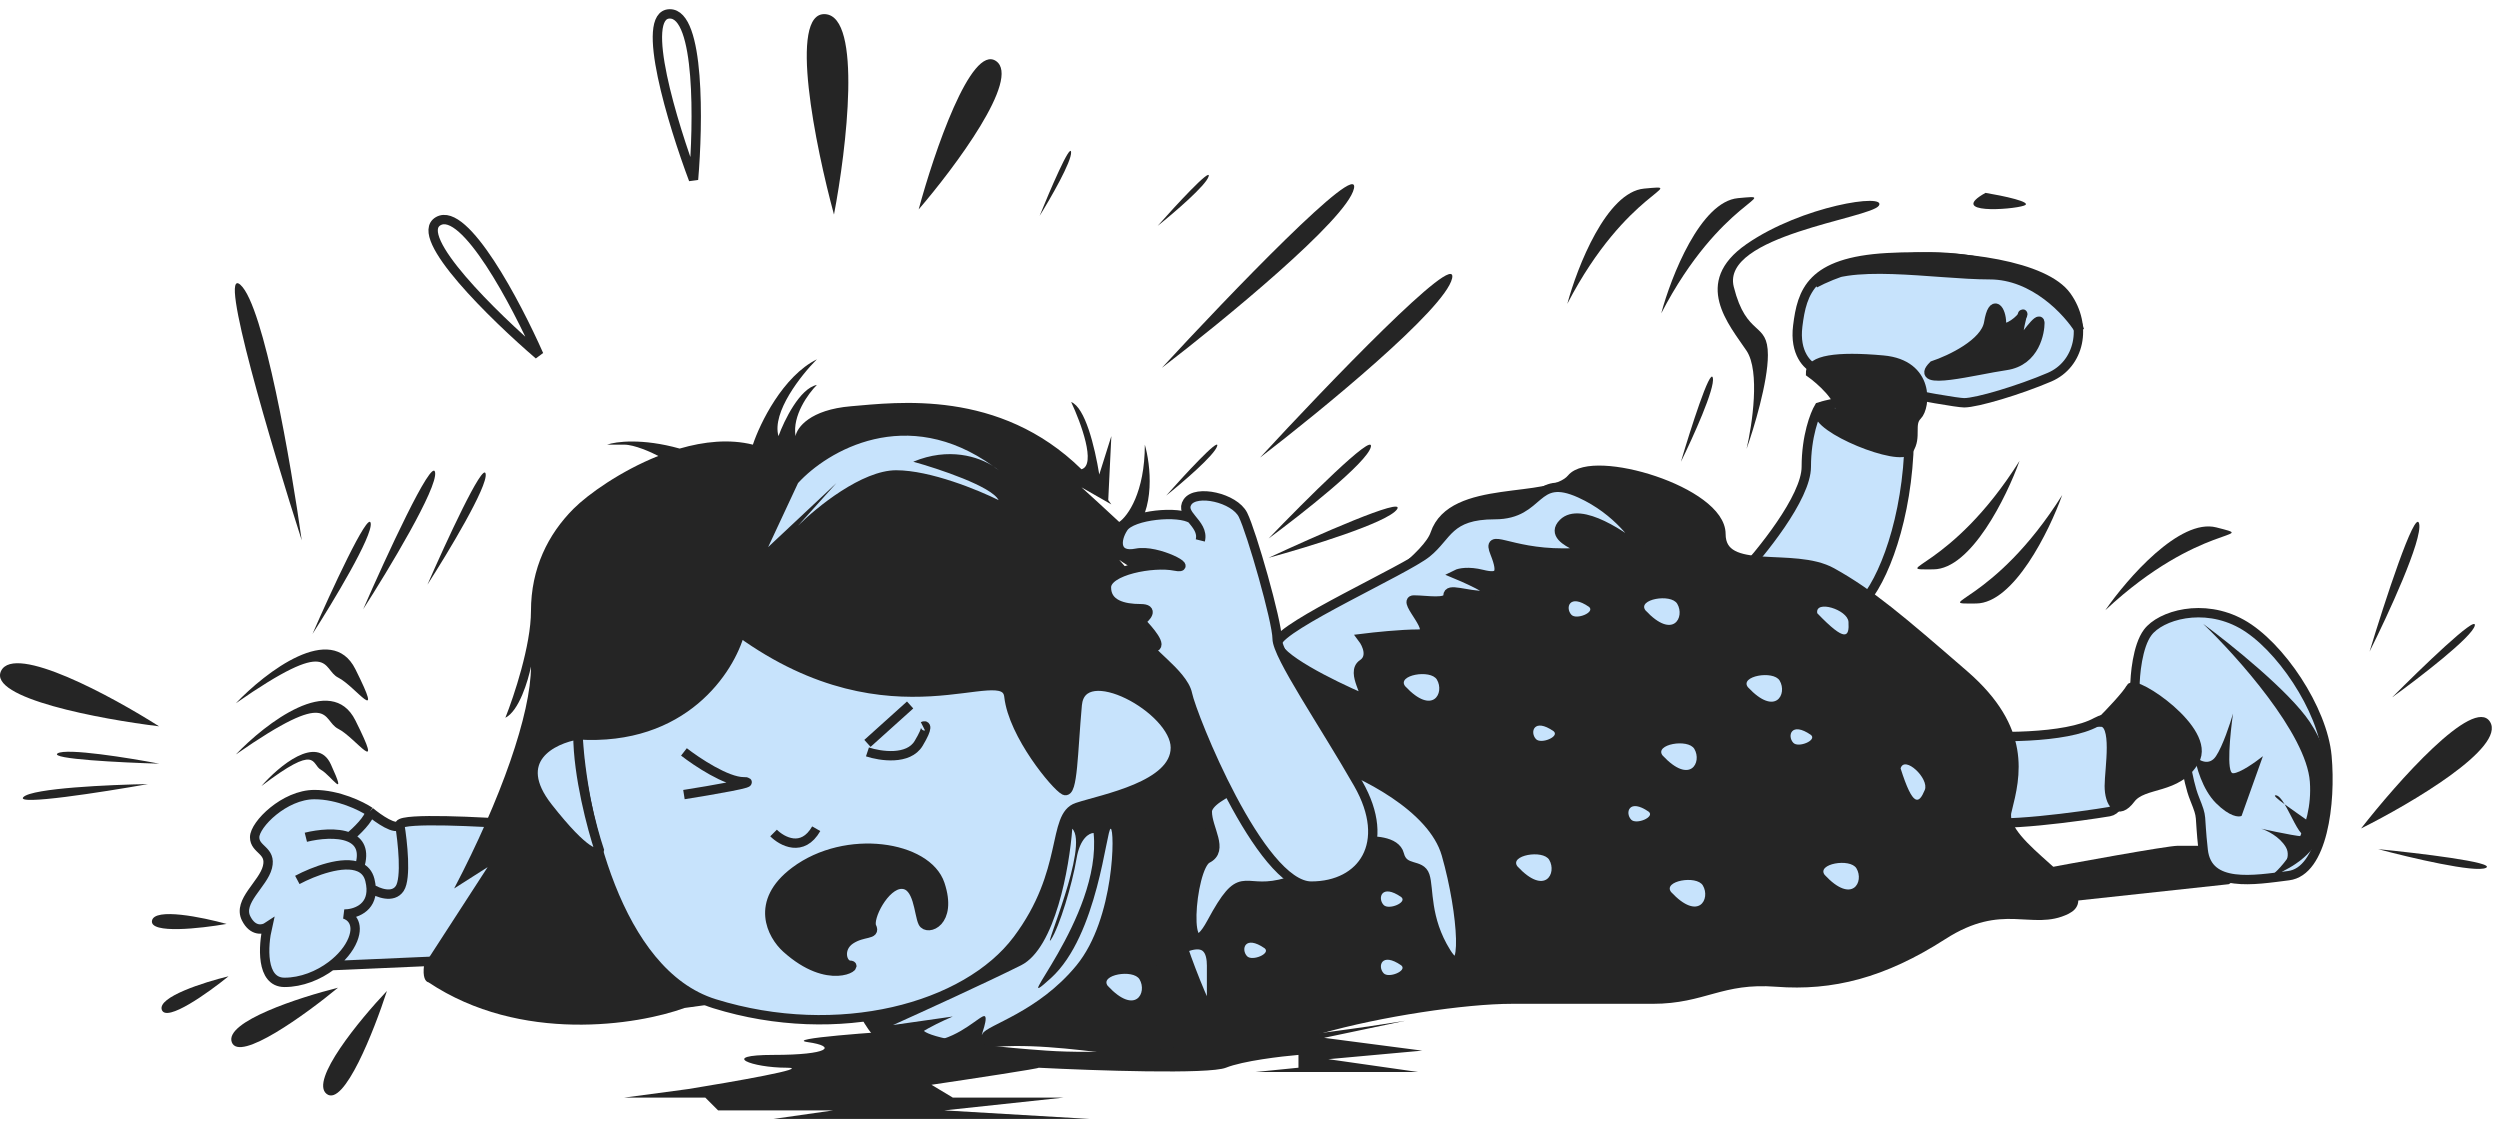 <?xml version="1.0" encoding="UTF-8"?> <svg xmlns="http://www.w3.org/2000/svg" width="267" height="120" viewBox="0 0 267 120" fill="none"><path d="M232.563 90.331C231.469 90.331 221.473 92.154 216.611 93.066L221.169 96.256L238.033 94.433L244.413 90.331H232.563Z" fill="#252525"></path><path d="M229.375 67.543C228.281 69.001 228.008 72.1 228.008 73.468C229.223 74.835 231.836 77.843 232.566 78.937C233.477 80.304 233.477 83.039 234.389 85.318C235.3 87.597 234.844 86.685 235.3 90.787C235.756 94.889 240.769 93.977 244.416 93.522C248.062 93.066 248.973 85.773 248.518 80.76C248.062 75.746 243.504 68.91 239.402 66.631C235.3 64.352 230.742 65.719 229.375 67.543Z" fill="#C7E3FC" stroke="#252525"></path><path d="M236.666 80.76C235.936 81.854 234.842 81.216 234.387 80.76C234.539 81.823 235.207 84.315 236.666 85.773C238.124 87.232 239.096 87.293 239.4 87.141L241.679 80.76C240.919 81.368 239.218 82.583 238.489 82.583C237.759 82.583 238.185 78.329 238.489 76.202C238.185 77.266 237.395 79.666 236.666 80.76Z" fill="#252525"></path><path d="M243.043 93.608C243.683 93.034 244.795 91.603 244.126 90.471C243.457 89.339 242.092 88.687 241.494 88.503C243.298 88.905 246.729 89.608 246.02 89.204C245.42 88.863 244.691 87.048 244 85.898C243.229 85.332 242.74 84.919 243.056 84.936C243.35 84.952 243.671 85.349 244 85.898C245.445 86.957 247.881 88.551 247.865 88.848C247.841 89.303 245.036 90.52 244.987 91.431C244.947 92.159 243.675 93.185 243.043 93.608Z" fill="#252525"></path><path d="M246.693 83.495C246.328 78.39 238.945 70.125 235.299 66.631C238.185 68.758 244.505 73.832 246.693 77.114C249.428 81.216 248.972 84.862 248.06 88.508C247.331 91.425 244.11 93.066 242.591 93.522C244.11 92.306 247.058 88.599 246.693 83.495Z" fill="#252525"></path><path d="M223.903 77.114C220.621 78.937 212.813 78.785 209.318 78.481C209.318 81.216 209.683 86.867 211.141 87.597C212.965 88.508 222.536 87.141 225.27 86.685C228.005 86.229 228.005 74.835 223.903 77.114Z" fill="#C7E3FC" stroke="#252525"></path><path d="M227.552 73.468C227.187 74.197 225.273 76.202 224.361 77.114C226.184 77.114 225.273 82.127 225.273 83.95C225.273 85.773 226.184 87.141 227.552 85.318C228.919 83.495 232.565 84.406 234.388 81.216C236.211 78.025 228.007 72.556 227.552 73.468Z" fill="#252525" stroke="#252525"></path><path d="M212.054 20.598C213.877 20.902 217.25 21.601 216.156 21.965C214.789 22.421 207.952 22.877 212.054 20.598Z" fill="#252525"></path><path d="M16.985 77.57C10.756 76.81 -1.338 74.561 0.121 71.644C1.579 68.728 11.971 74.379 16.985 77.57Z" fill="#252525"></path><path d="M252.162 88.481C256.022 83.533 264.18 74.327 265.928 77.079C267.677 79.832 257.48 85.827 252.162 88.481Z" fill="#252525"></path><path d="M41.326 105.83C39.949 110.088 36.734 118.252 34.889 116.835C33.044 115.418 38.411 108.908 41.326 105.83Z" fill="#252525"></path><path d="M36.1 105.488C32.648 108.338 25.547 113.491 24.754 111.305C23.961 109.118 31.987 106.516 36.1 105.488Z" fill="#252525"></path><path d="M24.407 104.267C22.235 106.033 17.768 109.222 17.282 107.85C16.797 106.479 21.83 104.89 24.407 104.267Z" fill="#252525"></path><path d="M24.199 98.676C21.442 99.16 15.987 99.77 16.231 98.336C16.475 96.901 21.645 97.965 24.199 98.676Z" fill="#252525"></path><path d="M98.112 22.369C99.752 16.312 103.702 4.663 106.381 6.523C109.061 8.382 101.984 17.861 98.112 22.369Z" fill="#252525"></path><path d="M89.069 22.916C87.102 15.676 84.16 1.258 88.131 1.511C92.103 1.765 90.411 15.887 89.069 22.916Z" fill="#252525"></path><path d="M57.55 37.904C52.789 33.816 43.975 25.236 46.807 23.619C49.639 22.001 55.149 32.468 57.55 37.904Z" stroke="#252525"></path><path d="M74.067 19.174C71.859 13.3 68.256 1.539 71.517 1.482C74.778 1.426 74.576 13.253 74.067 19.174Z" stroke="#252525"></path><path d="M124.09 39.285C131.23 31.537 145.329 16.861 144.6 20.142C143.87 23.424 130.623 34.271 124.09 39.285Z" fill="#252525"></path><path d="M32.225 57.707C29.005 47.675 23.19 28.172 25.685 30.425C28.181 32.678 31.085 49.552 32.225 57.707Z" fill="#252525"></path><path d="M38.785 65.069C41.212 59.508 46.145 48.796 46.466 50.434C46.787 52.073 41.479 60.873 38.785 65.069Z" fill="#252525"></path><path d="M45.65 62.442C47.614 57.941 51.607 49.271 51.867 50.597C52.127 51.923 47.83 59.046 45.65 62.442Z" fill="#252525"></path><path d="M15.807 83.741C10.972 84.598 1.541 86.074 2.502 85.124C3.462 84.173 11.772 83.806 15.807 83.741Z" fill="#252525"></path><path d="M17.011 81.561C13.006 81.445 5.228 81.061 6.152 80.461C7.077 79.861 13.777 80.945 17.011 81.561Z" fill="#252525"></path><path d="M37.951 71.462C35.399 66.357 28.38 71.765 25.189 75.108C35.672 67.815 34.305 71.462 36.128 72.373C37.951 73.285 41.141 77.842 37.951 71.462Z" fill="#252525"></path><path d="M37.951 76.931C35.399 71.826 28.38 77.234 25.189 80.577C35.672 73.284 34.305 76.931 36.128 77.842C37.951 78.754 41.141 83.311 37.951 76.931Z" fill="#252525"></path><path d="M35.337 81.635C33.854 78.394 29.776 81.828 27.922 83.95C34.013 79.32 33.218 81.635 34.277 82.214C35.337 82.793 37.19 85.687 35.337 81.635Z" fill="#252525"></path><path d="M33.373 67.708C35.337 63.207 39.33 54.537 39.589 55.863C39.849 57.19 35.553 64.312 33.373 67.708Z" fill="#252525"></path><path d="M134.574 48.871C141.715 41.123 155.813 26.447 155.084 29.729C154.355 33.01 141.107 43.857 134.574 48.871Z" fill="#252525"></path><path d="M135.484 57.516C139.288 53.555 146.797 46.052 146.408 47.729C146.02 49.407 138.964 54.953 135.484 57.516Z" fill="#252525"></path><path d="M135.485 59.575C140.461 57.253 150.172 52.965 149.205 54.39C148.237 55.814 139.655 58.44 135.485 59.575Z" fill="#252525"></path><path d="M253.069 69.592C254.66 64.336 257.945 54.242 258.361 55.913C258.776 57.585 255.006 65.729 253.069 69.592Z" fill="#252525"></path><path d="M255.486 74.475C258.526 71.413 264.546 65.593 264.31 66.802C264.074 68.01 258.329 72.42 255.486 74.475Z" fill="#252525"></path><path d="M253.986 90.689C258.279 91.111 266.594 92.1 265.509 92.681C264.423 93.262 257.375 91.595 253.986 90.689Z" fill="#252525"></path><path d="M179.522 49.318C180.541 45.871 182.648 39.248 182.927 40.341C183.206 41.433 180.774 46.781 179.522 49.318Z" fill="#252525"></path><path d="M186.532 37.462C187.991 39.65 187.14 45.362 186.532 47.945C187.292 45.818 188.811 40.834 188.811 37.918C188.811 34.271 186.532 36.094 185.165 30.625C183.798 25.156 199.75 23.333 200.661 21.966C201.573 20.598 192.457 21.966 186.532 26.067C180.607 30.169 184.709 34.727 186.532 37.462Z" fill="#252525"></path><path d="M124.545 52.932C126.466 50.765 130.247 46.669 129.998 47.628C129.748 48.586 126.259 51.563 124.545 52.932Z" fill="#252525"></path><path d="M123.635 24.126C125.556 21.959 129.337 17.863 129.088 18.822C128.838 19.78 125.349 22.757 123.635 24.126Z" fill="#252525"></path><path d="M111.029 23.061C112.115 20.376 114.308 15.252 114.393 16.238C114.479 17.225 112.186 21.198 111.029 23.061Z" fill="#252525"></path><path d="M192 34.812C191.635 37.729 193.063 39.066 193.823 39.37C193.823 40.282 208.407 43.016 209.775 43.016C211.142 43.016 215.7 41.649 218.89 40.282C222.081 38.914 222.992 34.812 220.713 31.622C218.434 28.432 209.775 27.064 201.571 27.52C193.367 27.976 192.456 31.166 192 34.812Z" fill="#C7E3FC" stroke="#252525"></path><path d="M192.913 49.853C192.913 53.135 188.052 59.12 185.621 61.703C185.621 67.172 196.104 66.716 198.383 64.893C200.662 63.07 203.396 56.69 203.852 48.486C204.217 41.923 197.623 42.409 194.281 43.472C193.825 44.232 192.913 46.571 192.913 49.853Z" fill="#C7E3FC" stroke="#252525"></path><path d="M196.56 43.928C196.56 42.469 194.433 40.586 193.369 39.826C193.369 38.459 196.104 38.003 201.117 38.459C206.131 38.914 205.675 43.472 204.763 44.384C203.852 45.295 204.763 46.663 203.852 48.03C202.94 49.397 193.825 45.751 194.281 43.928C194.736 42.105 196.56 45.751 196.56 43.928Z" fill="#252525" stroke="#252525"></path><path d="M196.475 29.099C195.417 29.478 194.521 29.88 193.824 30.255C194.472 29.699 195.384 29.332 196.475 29.099C201.413 27.329 209.872 26.051 217.98 30.255C218.892 30.255 220.988 31.258 222.082 35.268C220.867 33.293 217.251 29.343 212.511 29.343C207.79 29.343 200.753 28.186 196.475 29.099Z" fill="#252525"></path><path d="M193.824 30.255C197.774 28.128 208.135 25.15 217.98 30.255C218.892 30.255 220.988 31.258 222.082 35.268C220.867 33.293 217.251 29.343 212.511 29.343C206.586 29.343 197.015 27.52 193.824 30.255Z" stroke="#252525"></path><path d="M153.26 57.029C151.801 61.404 132.294 72.829 122.723 77.994C121.204 77.994 117.892 78.997 116.798 83.008C115.704 87.019 99.63 100.479 91.731 106.708C92.49 109.442 95.559 114.365 101.757 112.177C109.506 109.442 122.723 113.544 125.913 112.177C129.104 110.81 134.573 111.721 140.954 109.898C147.335 108.075 156.45 106.708 161.463 106.708H176.504C181.973 106.708 183.796 104.429 189.721 104.885C195.646 105.34 201.116 103.973 207.496 99.871C213.877 95.769 217.068 98.96 220.714 97.137C224.36 95.314 213.421 90.3 214.333 86.654L214.369 86.508C215.279 82.874 216.521 77.915 209.775 72.069C202.939 66.144 199.748 63.41 195.646 61.131C191.544 58.852 183.796 61.586 183.796 57.029C183.796 52.471 170.123 48.369 167.844 51.104C165.565 53.838 155.083 51.559 153.26 57.029Z" fill="#252525" stroke="#252525"></path><path d="M42.692 88.052C43.057 87.323 51.352 87.748 55.454 88.052L55.909 88.508C56.821 93.066 58.462 102.181 57.733 102.181C57.003 102.181 42.54 102.815 35.4 103.132C34.006 104.182 32.196 104.916 30.386 104.916C27.834 104.916 28.107 100.966 28.563 98.991C28.107 99.294 27.014 99.538 26.284 98.079C25.373 96.256 28.107 94.433 28.563 92.61C29.019 90.787 27.196 90.787 27.196 89.419C27.196 88.052 30.386 84.862 33.577 84.862C36.129 84.862 38.59 86.077 39.502 86.685C40.413 87.445 42.328 88.781 42.692 88.052Z" fill="#C7E3FC"></path><path d="M42.692 88.052C43.057 87.323 51.352 87.748 55.454 88.052L55.909 88.508C56.821 93.066 58.462 102.181 57.733 102.181C57.003 102.181 42.54 102.815 35.4 103.132M42.692 88.052C42.328 88.781 40.413 87.445 39.502 86.685M42.692 88.052C42.996 89.875 43.421 93.795 42.692 94.889C41.963 95.983 40.354 95.344 39.641 94.889M39.502 86.685C38.59 86.077 36.129 84.862 33.577 84.862C30.386 84.862 27.196 88.052 27.196 89.419C27.196 90.787 29.019 90.787 28.563 92.61C28.107 94.433 25.373 96.256 26.284 98.079C27.014 99.538 28.107 99.294 28.563 98.991C28.107 100.966 27.834 104.916 30.386 104.916C32.196 104.916 34.006 104.182 35.4 103.132M39.502 86.685C39.502 87.414 38.045 88.812 37.316 89.419M31.754 93.977C33.49 93.051 36.654 91.843 38.385 92.61M32.665 89.419C34.017 89.084 36.016 88.869 37.316 89.419M38.385 92.61C38.927 92.85 39.328 93.282 39.502 93.977C39.584 94.308 39.629 94.612 39.641 94.889M38.385 92.61C38.965 90.815 38.37 89.866 37.316 89.419M39.641 94.889C39.733 97.05 37.844 97.623 36.767 97.623C37.375 97.775 38.408 98.535 37.679 100.358C37.284 101.344 36.463 102.33 35.4 103.132" stroke="#252525"></path><path d="M136.412 68.636C136.047 70.095 142.337 73.194 145.527 74.561C146.439 74.561 144.16 71.827 145.527 70.915C146.621 70.186 145.983 68.788 145.527 68.181C146.742 68.029 149.629 67.725 151.452 67.725C153.731 67.725 149.629 64.079 150.996 64.079C152.364 64.079 154.642 64.534 154.642 63.623C154.642 62.711 156.466 63.623 158.744 63.623C160.567 63.623 157.377 62.104 155.554 61.344C155.858 61.192 156.83 60.98 158.289 61.344C160.112 61.8 160.567 61.344 159.656 59.065C158.744 56.786 161.023 59.065 166.948 59.065C172.873 59.065 164.669 58.154 166.948 55.875C168.771 54.052 173.481 57.242 175.608 59.065C175 57.698 172.782 54.508 168.771 52.684C163.758 50.406 164.669 54.963 159.656 54.963C154.642 54.963 154.642 57.242 152.364 59.065C150.085 60.888 136.867 66.813 136.412 68.636Z" fill="#C7E3FC" stroke="#252525"></path><path d="M73.115 107.65C68.101 109.474 55.613 111.479 45.769 104.916C45.422 104.846 45.125 104.346 45.288 103.093L52.079 92.61L48.503 94.889C53.517 85.318 56.707 76.202 56.707 71.189C56.403 72.708 55.431 75.929 53.972 76.658C54.884 74.379 56.707 68.91 56.707 65.264C56.707 60.706 58.53 57.06 61.265 54.325C62.782 52.808 66.264 50.308 70.31 48.695C69.55 48.293 67.757 47.489 66.663 47.489H64.84C65.752 47.16 68.578 46.783 72.588 47.907C75.188 47.15 77.905 46.863 80.407 47.489C81.167 45.21 83.597 40.196 87.244 38.373C85.573 40.044 82.412 44.025 83.142 46.577C83.749 44.906 85.421 41.472 87.244 41.108C86.332 42.02 84.6 44.389 84.965 46.577C85.117 45.666 86.514 43.751 90.89 43.387C95.748 42.982 106.721 41.498 115.501 50.118C117.113 49.669 115.438 45.14 114.399 42.931C115.891 43.528 116.904 47.628 117.402 50.679L118.692 46.577L118.36 53.414C118.471 53.564 118.582 53.715 118.692 53.87L115.501 52.046C116.503 52.948 117.934 54.255 119.533 55.747C120.444 55.121 122.268 52.593 122.268 47.489C122.875 49.595 123.453 54.453 120.9 57.03C122.955 58.967 125.154 61.09 127.012 62.985C125.582 62.681 122.085 61.618 119.533 59.794C121.867 62.529 127.75 68.272 132.606 69.366C137.052 74.935 142.437 82.228 144.215 82.583C143.354 82.583 141.747 82.4 140.494 81.775C142.181 83.194 144.215 85.263 144.215 86.685C144.215 88.964 120.515 108.106 113.223 106.283C107.389 104.825 106.234 103.549 106.386 103.093L73.115 107.65Z" fill="#252525"></path><path d="M154.462 91.243C153.003 86.138 145.347 82.431 141.7 81.216C135.319 82.583 128.939 84.862 128.939 86.685C128.939 88.508 130.762 90.787 128.939 91.698C127.116 92.61 126.204 104.46 129.395 98.535C132.585 92.61 132.585 95.345 136.687 94.433C139.968 93.704 143.827 91.091 145.347 89.875C146.562 89.723 149.084 89.784 149.448 91.243C149.904 93.066 151.727 92.154 152.183 93.522C152.639 94.889 152.183 98.079 154.462 101.725C156.741 105.372 156.285 97.624 154.462 91.243Z" fill="#C7E3FC"></path><path d="M129.395 108.106C129.395 109.2 127.227 103.852 126.371 101.27C129.561 99.902 129.395 102.637 129.395 103.549V108.106Z" fill="#C7E3FC"></path><path d="M154.462 91.243C153.003 86.138 145.347 82.431 141.7 81.216C135.319 82.583 128.939 84.862 128.939 86.685C128.939 88.508 130.762 90.787 128.939 91.698C127.116 92.61 126.204 104.46 129.395 98.535C132.585 92.61 132.585 95.345 136.687 94.433C139.968 93.704 143.827 91.091 145.347 89.875C146.562 89.723 149.084 89.784 149.448 91.243C149.904 93.066 151.727 92.154 152.183 93.522C152.639 94.889 152.183 98.079 154.462 101.725C156.741 105.372 156.285 97.624 154.462 91.243Z" stroke="#252525"></path><path d="M129.395 108.106C129.395 109.2 127.227 103.852 126.371 101.27C129.561 99.902 129.395 102.637 129.395 103.549V108.106Z" stroke="#252525"></path><path d="M123.179 69.112C124.273 69.112 122.724 67.289 121.812 66.378C122.42 65.922 123.271 65.01 121.812 65.01C119.989 65.01 118.166 64.555 118.166 62.732C118.166 60.908 123.179 59.997 125.458 60.453C127.737 60.908 123.635 58.63 121.356 59.085C119.078 59.541 119.078 57.718 119.989 56.351C120.901 54.983 125.914 54.502 127.281 55.426C126.793 54.827 126.387 54.274 126.826 53.616C127.737 52.249 131.839 53.16 132.751 54.983C133.662 56.807 136.397 66.378 136.397 68.201C136.397 70.024 141.41 77.316 145.057 83.697C148.703 90.078 145.512 94.636 140.043 94.636C134.574 94.636 127.281 76.405 126.826 74.126C126.37 71.847 121.812 69.112 123.179 69.112Z" fill="#C7E3FC"></path><path d="M128.193 57.718C128.429 56.773 127.808 56.072 127.281 55.426M127.281 55.426C126.793 54.827 126.387 54.274 126.826 53.616C127.737 52.249 131.839 53.16 132.751 54.983C133.662 56.807 136.397 66.378 136.397 68.201C136.397 70.024 141.41 77.316 145.057 83.697C148.703 90.078 145.512 94.636 140.043 94.636C134.574 94.636 127.281 76.405 126.826 74.126C126.37 71.847 121.812 69.112 123.179 69.112C124.273 69.112 122.724 67.289 121.812 66.378C122.42 65.922 123.271 65.01 121.812 65.01C119.989 65.01 118.166 64.555 118.166 62.732C118.166 60.908 123.179 59.997 125.458 60.453C127.737 60.908 123.635 58.63 121.356 59.085C119.078 59.541 119.078 57.718 119.989 56.351C120.901 54.983 125.914 54.502 127.281 55.426Z" stroke="#252525"></path><path d="M76.305 107.195C65.731 103.913 62.176 86.685 61.721 78.481C73.024 79.21 77.977 71.493 79.04 67.543C95.448 79.393 107.298 70.277 107.753 74.379C108.209 78.481 112.767 83.95 113.678 84.406C114.59 84.862 114.59 80.304 115.046 75.291C115.501 70.277 125.528 75.746 125.528 79.848C125.528 83.95 117.78 85.318 115.046 86.229C112.311 87.141 114.134 93.066 108.665 100.358C103.196 107.65 89.523 111.297 76.305 107.195Z" fill="#C7E3FC" stroke="#252525"></path><path d="M73.045 80.304C74.412 81.368 77.603 83.495 79.426 83.495C81.249 83.495 75.931 84.406 73.045 84.862M97.201 75.291L92.643 79.393M92.643 80.304C94.01 80.76 97.019 81.216 98.112 79.393C99.206 77.57 98.872 77.418 98.568 77.57M82.616 88.964C83.528 89.876 85.715 91.061 87.174 88.508" stroke="#252525"></path><path d="M84.896 93.066C80.52 96.347 82.465 99.902 83.984 101.27C88.542 105.372 91.732 103.093 90.821 103.093C89.909 103.093 89.453 101.27 90.821 100.358C92.188 99.446 93.555 99.902 93.1 98.991C92.644 98.079 94.467 94.433 96.29 94.433C98.113 94.433 98.113 97.623 98.569 98.535C99.025 99.447 101.759 98.535 100.392 94.433C99.025 90.331 90.365 88.964 84.896 93.066Z" fill="#252525" stroke="#252525"></path><path d="M58.532 86.229C54.521 81.124 58.987 78.937 61.722 78.481C61.722 82.856 63.241 88.508 64.001 90.787C63.849 91.394 62.542 91.334 58.532 86.229Z" fill="#C7E3FC" stroke="#252525"></path><path d="M167.389 32.448C168.452 28.498 171.582 20.507 175.593 20.142C180.606 19.687 173.769 20.142 167.389 32.448Z" fill="#252525"></path><path d="M177.418 33.468C178.481 29.517 181.611 21.526 185.622 21.162C190.635 20.706 183.799 21.162 177.418 33.468Z" fill="#252525"></path><path d="M224.847 65.17C227.173 61.805 232.8 55.325 236.701 56.326C241.577 57.578 234.983 55.715 224.847 65.17Z" fill="#252525"></path><path d="M215.689 49.22C214.303 53.069 210.524 60.775 206.497 60.807C201.463 60.847 208.314 60.958 215.689 49.22Z" fill="#252525"></path><path d="M220.247 52.867C218.862 56.715 215.083 64.421 211.056 64.453C206.022 64.493 212.873 64.604 220.247 52.867Z" fill="#252525"></path><path d="M150.07 73.286C149.158 72.1 152.781 71.45 153.459 72.58C154.306 73.993 153.035 76.465 150.07 73.286Z" fill="#C7E3FC"></path><path d="M175.74 65.189C174.828 64.003 178.451 63.353 179.128 64.483C179.976 65.895 178.705 68.367 175.74 65.189Z" fill="#C7E3FC"></path><path d="M177.564 80.685C176.653 79.499 180.275 78.849 180.953 79.979C181.8 81.391 180.529 83.864 177.564 80.685Z" fill="#C7E3FC"></path><path d="M162.066 92.535C161.155 91.35 164.777 90.699 165.455 91.829C166.302 93.242 165.031 95.714 162.066 92.535Z" fill="#C7E3FC"></path><path d="M194.881 93.447C193.969 92.261 197.591 91.611 198.269 92.741C199.116 94.153 197.846 96.625 194.881 93.447Z" fill="#C7E3FC"></path><path d="M178.474 95.27C177.563 94.084 181.185 93.434 181.863 94.564C182.71 95.976 181.439 98.448 178.474 95.27Z" fill="#C7E3FC"></path><path d="M118.312 105.297C117.401 104.111 121.023 103.461 121.701 104.591C122.548 106.003 121.277 108.475 118.312 105.297Z" fill="#C7E3FC"></path><path d="M109.05 103.093C112.696 101.27 114.215 92.61 114.519 88.508C116.342 90.331 111.329 101.725 112.24 100.358C113.152 98.991 114.519 94.433 114.975 91.698C115.34 89.511 116.342 88.964 116.798 88.964C117.71 98.079 107.227 109.005 112.24 104.46C117.254 99.915 118.166 88.508 118.621 88.508C119.077 88.508 119.077 98.079 114.975 103.093C110.873 108.106 105.404 109.473 104.948 110.385C104.492 111.296 105.86 108.106 104.948 108.562C104.037 109.018 101.758 111.296 98.567 111.296C96.015 111.296 99.631 109.473 101.758 108.562L95.377 109.473C98.415 108.106 105.404 104.916 109.05 103.093Z" fill="#C7E3FC"></path><path d="M186.677 73.393C185.766 72.207 189.388 71.556 190.066 72.687C190.913 74.099 189.642 76.571 186.677 73.393Z" fill="#C7E3FC"></path><path d="M202.984 82.065C203.394 80.627 206.072 83.152 205.567 84.369C204.936 85.89 204.305 86.229 202.984 82.065Z" fill="#C7E3FC"></path><path d="M194.083 65.493C193.816 64.021 197.334 65.102 197.418 66.417C197.524 68.061 197.108 68.644 194.083 65.493Z" fill="#C7E3FC"></path><path d="M165.926 78.094C166.608 78.669 164.581 79.508 164.043 78.936C163.37 78.222 163.796 76.62 165.926 78.094Z" fill="#C7E3FC"></path><path d="M169.71 64.817C170.391 65.392 168.364 66.231 167.826 65.659C167.153 64.944 167.579 63.343 169.71 64.817Z" fill="#C7E3FC"></path><path d="M193.409 78.49C194.09 79.065 192.064 79.904 191.525 79.332C190.852 78.617 191.278 77.016 193.409 78.49Z" fill="#C7E3FC"></path><path d="M176.09 86.694C176.772 87.269 174.745 88.108 174.207 87.536C173.534 86.821 173.96 85.22 176.09 86.694Z" fill="#C7E3FC"></path><path d="M135.069 101.279C135.75 101.853 133.724 102.693 133.185 102.121C132.512 101.406 132.938 99.805 135.069 101.279Z" fill="#C7E3FC"></path><path d="M149.657 103.102C150.338 103.676 148.312 104.516 147.773 103.944C147.1 103.229 147.526 101.628 149.657 103.102Z" fill="#C7E3FC"></path><path d="M149.657 95.809C150.338 96.384 148.312 97.224 147.773 96.651C147.1 95.937 147.526 94.335 149.657 95.809Z" fill="#C7E3FC"></path><path d="M86.262 111.297C83.71 110.932 93.403 110.233 98.568 109.929C98.568 110.385 101.211 111.479 111.785 112.208C122.359 112.937 141.714 110.385 150.07 109.018L141.411 110.841L151.893 112.208L141.866 113.12L151.437 114.487H134.118L138.676 114.031V112.664C136.853 112.816 132.751 113.302 130.928 114.031C129.108 114.759 116.849 114.337 110.91 114.033C111.241 114.086 103.488 115.26 99.48 115.854L101.758 117.222H113.608L100.847 118.589L116.343 119.5H82.616L88.997 118.589H76.691L75.324 117.222H66.664L73.501 116.31C78.21 115.55 86.9 114.031 83.983 114.031C80.337 114.031 76.691 112.664 82.616 112.664C88.541 112.664 89.453 111.752 86.262 111.297Z" fill="#252525"></path><path d="M85.23 51.591C88.355 48.168 96.815 43.142 106.07 49.791C106.3 49.94 106.494 50.086 106.651 50.223C106.457 50.074 106.263 49.93 106.07 49.791C104.514 48.788 101.348 47.723 97.535 49.312C100.27 50.071 105.921 51.955 106.651 53.414C104.524 52.35 99.358 50.223 95.712 50.223C92.066 50.223 87.204 54.173 85.23 56.148L89.331 51.591L82.039 58.427L85.23 51.591Z" fill="#C7E3FC"></path><path d="M206.466 39.041C208.289 38.433 212.026 36.671 212.391 34.483C212.847 31.748 213.758 33.115 213.758 34.483C213.758 35.679 215.502 34.433 215.939 33.798C215.998 33.579 216.037 33.476 216.037 33.571C216.037 33.628 216.001 33.707 215.939 33.798C215.717 34.627 215.221 37.122 215.581 36.762C216.037 36.306 217.86 33.571 217.86 34.483C217.86 35.394 217.404 38.585 214.214 39.041C211.024 39.496 204.187 41.319 206.466 39.041Z" fill="#252525" stroke="#252525"></path></svg> 